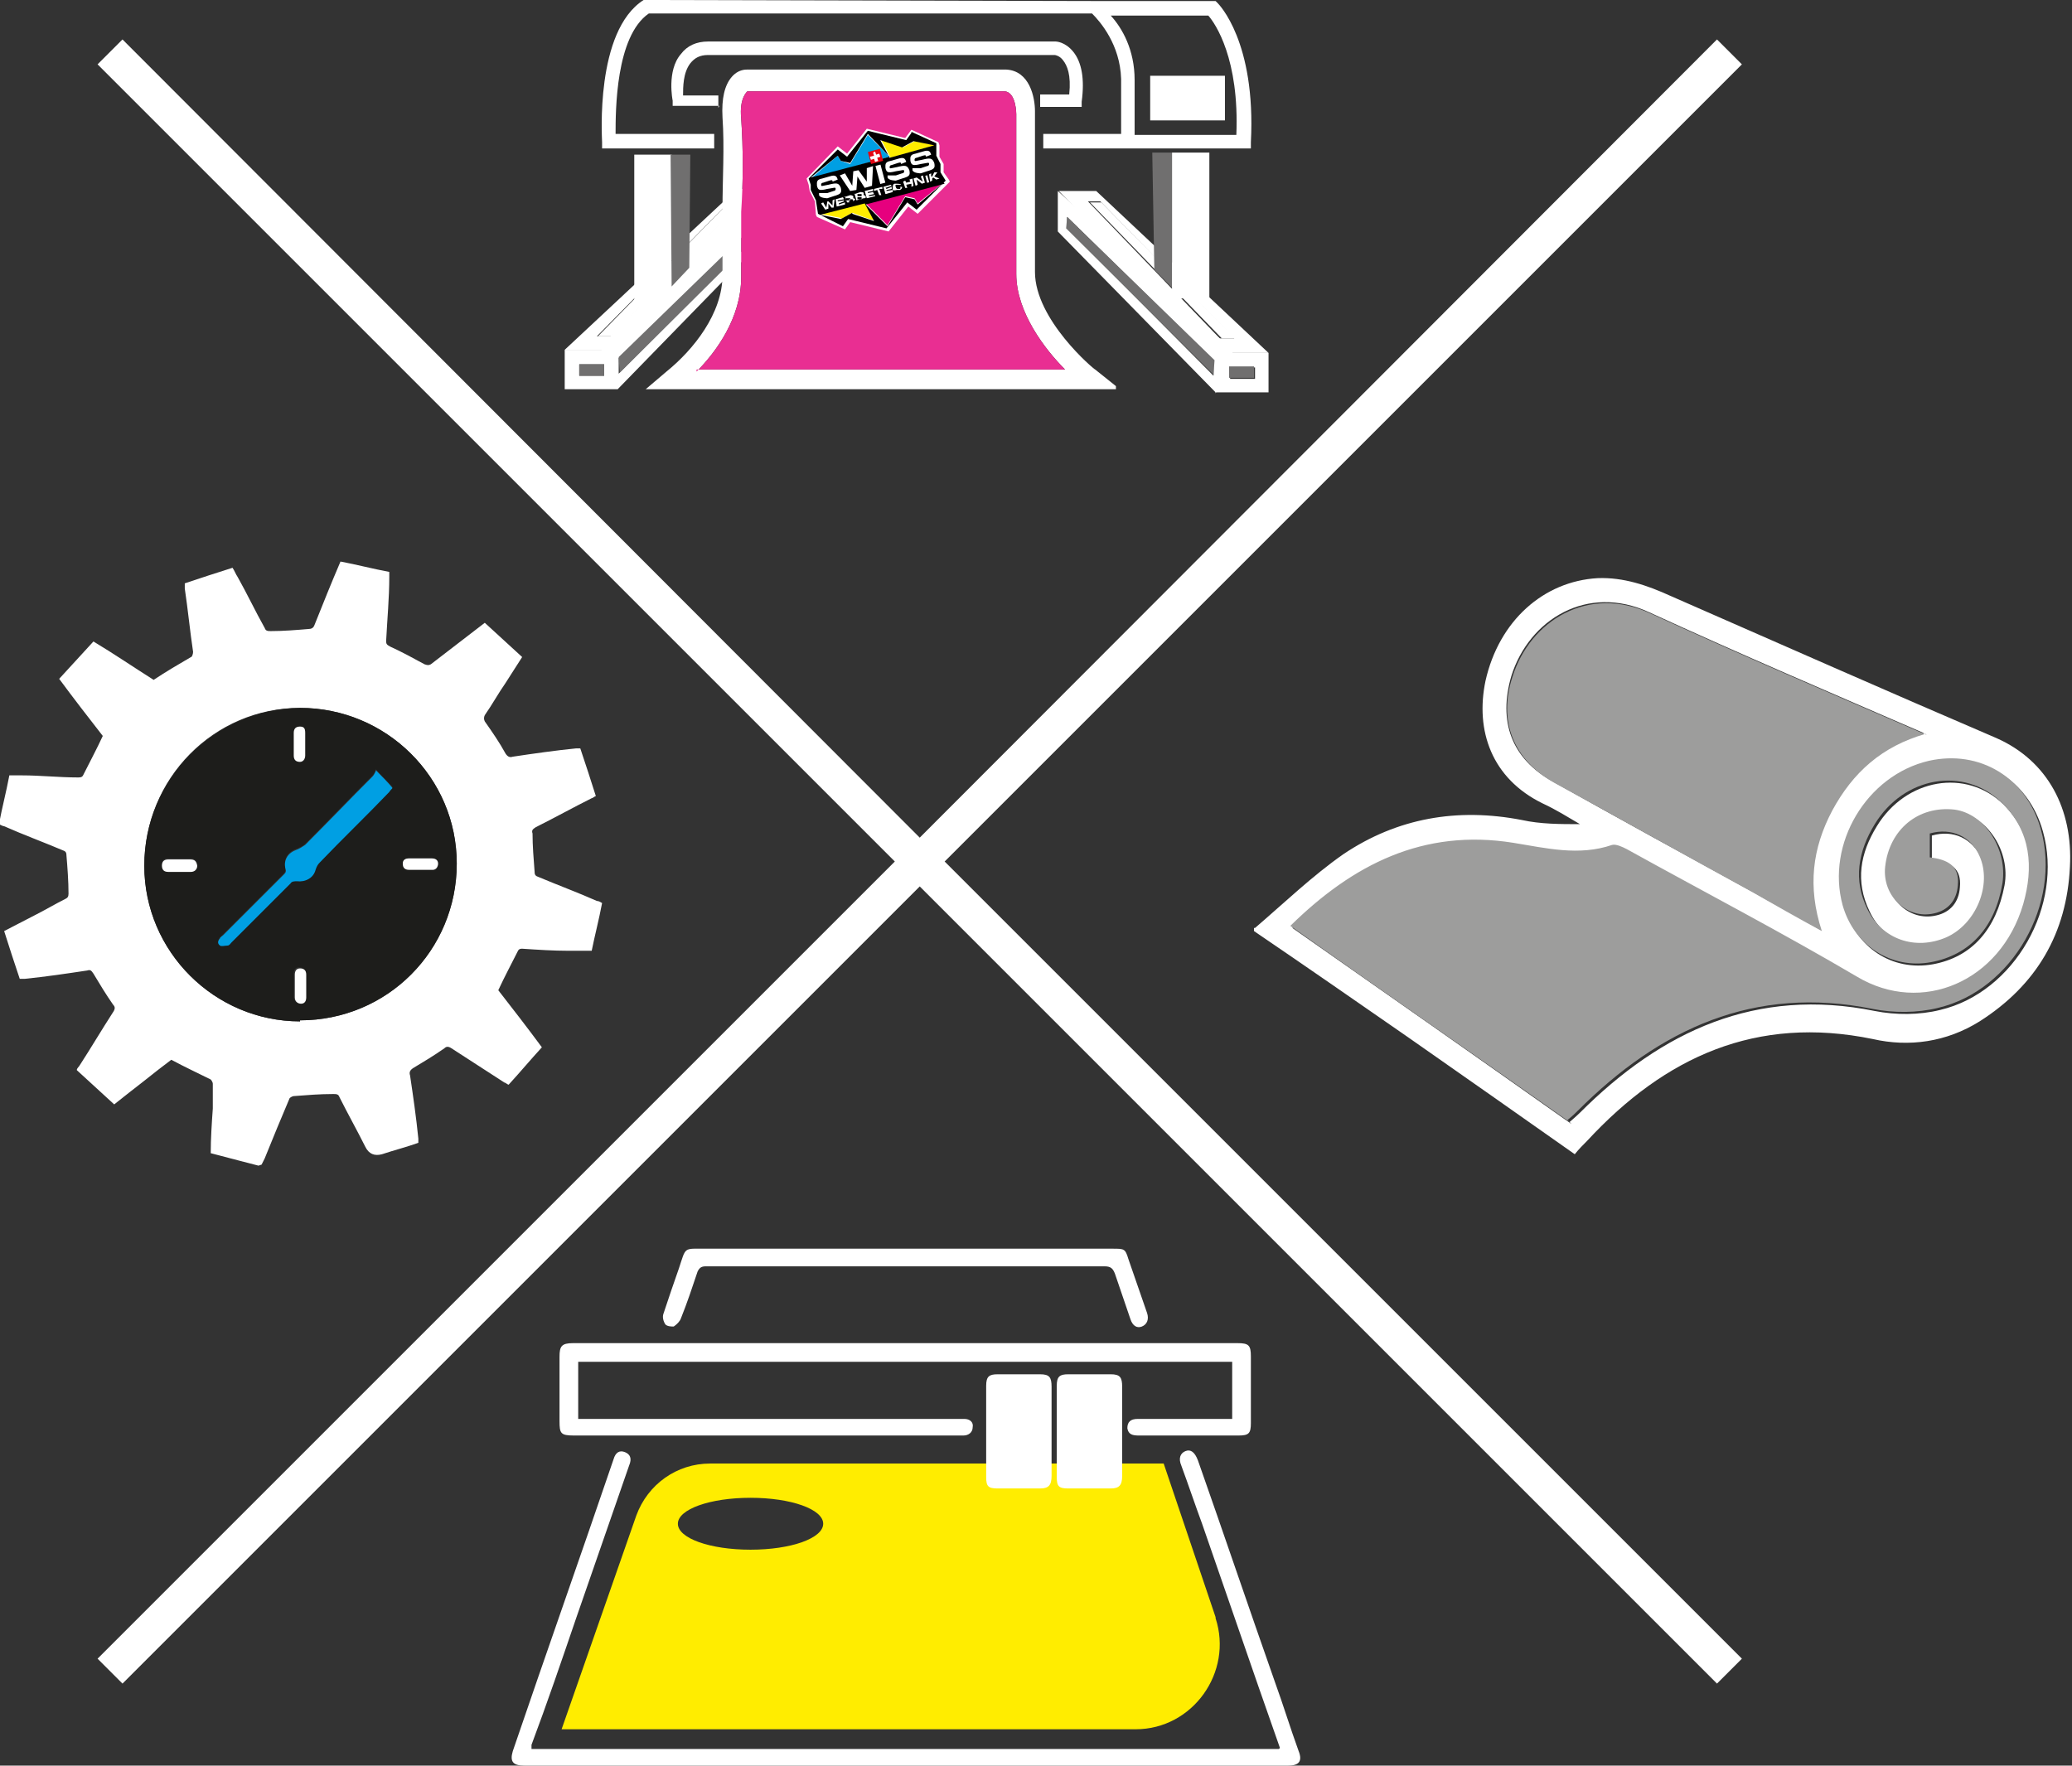 <?xml version="1.0" encoding="UTF-8"?>
<svg id="Ebene_1" data-name="Ebene 1" xmlns="http://www.w3.org/2000/svg" viewBox="0 0 19.96 17.01">
  <rect x="0" y="0" width="19.96" height="17.01" fill="#333333" stroke="none"/>
  <defs>
    <style>
      .cls-1, .cls-2 {
        fill: #fff;
      }

      .cls-2 {
        fill-rule: evenodd;
      }

      .cls-3 {
        fill: #e30613;
      }

      .cls-4 {
        fill: #009fe3;
      }

      .cls-5 {
        fill: #9d9d9c;
      }

      .cls-6 {
        fill: #e92e92;
      }

      .cls-7 {
        fill: #706f6f;
      }

      .cls-8 {
        fill: #ffed00;
      }

      .cls-9 {
        fill: #e6007e;
      }

      .cls-10 {
        fill: #1d1d1b;
      }
    </style>
  </defs>
  <g>
    <polygon class="cls-1" points="7.16 1.93 7.05 1.92 5.76 3.24 5.89 3.24 7.16 1.93"/>
    <path class="cls-1" d="M7.1,1.82h.36s-1.51,1.55-1.51,1.55h-.51s1.66-1.55,1.66-1.55Zm.06,.11h-.12s-1.29,1.31-1.29,1.31h.13s1.27-1.31,1.27-1.31Z"/>
    <path class="cls-1" d="M5.44,3.75v-.38h.51v.38h-.51Zm.14-.24v.11s.24,0,.24,0v-.11s-.24,0-.24,0Z"/>
    <path class="cls-1" d="M5.78,3.35l1.68-1.54v.39s-1.51,1.55-1.51,1.55l-.17-.41Zm.18,.1v.15s1.42-1.42,1.42-1.42v-.11s-1.42,1.38-1.42,1.38Z"/>
    <rect class="cls-7" x="5.58" y="3.51" width=".24" height=".11"/>
    <polygon class="cls-7" points="5.96 3.44 5.97 3.59 7.39 2.18 7.38 2.06 5.96 3.44"/>
  </g>
  <polygon class="cls-1" points="11.77 3.26 11.9 3.26 10.61 1.95 10.5 1.95 11.77 3.26"/>
  <path class="cls-1" d="M12.09,8.94c.28-.24,.55-.5,.85-.71,.52-.35,1.1-.45,1.72-.33,.18,.04,.37,.04,.56,.04-.12-.07-.23-.14-.36-.2-.49-.24-.65-.7-.55-1.18,.13-.58,.56-.96,1.08-.99,.25-.01,.48,.07,.7,.17,1.05,.46,2.09,.92,3.14,1.37,.5,.22,.74,.69,.71,1.24-.03,.64-.32,1.14-.87,1.49-.32,.2-.68,.25-1.03,.17-1.12-.23-2,.17-2.75,.98-.04,.04-.08,.08-.12,.13-.54-.38-1.08-.76-1.61-1.13-.49-.34-.98-.68-1.48-1.02,0-.01,0-.02,0-.03Zm3.03,1.87s.07-.06,.1-.09c.79-.79,1.7-1.21,2.84-.98,.2,.04,.43,.04,.63-.01,.72-.17,1.19-1.01,.99-1.72-.14-.5-.59-.77-1.08-.66-.59,.13-.99,.8-.83,1.39,.11,.39,.46,.62,.85,.55,.38-.07,.61-.34,.69-.76,.06-.33-.17-.67-.46-.71-.35-.04-.63,.19-.67,.55-.03,.28,.21,.51,.47,.45,.14-.03,.22-.13,.23-.27,.02-.19-.1-.25-.27-.27v-.23c.21-.06,.39,.03,.48,.22,.12,.28-.03,.65-.32,.78-.3,.14-.62,.03-.76-.27-.14-.29-.09-.56,.07-.82,.28-.46,.86-.56,1.22-.21,.28,.28,.31,.63,.21,.98-.21,.74-.98,1.07-1.6,.7-.73-.43-1.48-.82-2.22-1.23-.04-.02-.1-.05-.14-.04-.32,.1-.64,.03-.95-.02-.87-.15-1.55,.2-2.15,.8,.9,.63,1.8,1.26,2.69,1.89Zm3.43-3.74c-.9-.39-1.79-.77-2.66-1.17-.6-.28-1.16,.07-1.33,.61-.13,.44,0,.8,.4,1.02,.64,.36,1.28,.71,1.92,1.06,.21,.12,.42,.23,.66,.37-.14-.43-.08-.8,.1-1.16,.19-.36,.48-.61,.9-.74Z"/>
  <path class="cls-5" d="M15.12,10.81c-.89-.63-1.79-1.25-2.69-1.89,.6-.59,1.28-.94,2.15-.8,.31,.05,.63,.13,.95,.02,.04-.01,.1,.02,.14,.04,.74,.41,1.49,.8,2.22,1.23,.62,.37,1.38,.05,1.6-.7,.1-.35,.08-.7-.21-.98-.36-.35-.94-.25-1.22,.21-.16,.26-.21,.54-.07,.82,.14,.29,.46,.4,.76,.27,.29-.13,.44-.51,.32-.78-.08-.19-.27-.28-.48-.22v.23c.17,.02,.29,.08,.27,.27-.01,.14-.09,.24-.23,.27-.26,.06-.5-.17-.47-.45,.04-.36,.32-.59,.67-.55,.29,.04,.51,.38,.46,.71-.07,.42-.31,.69-.69,.76-.38,.07-.74-.16-.85-.55-.16-.59,.23-1.25,.83-1.39,.49-.11,.94,.16,1.08,.66,.2,.71-.27,1.55-.99,1.72-.2,.05-.43,.05-.63,.01-1.14-.23-2.05,.19-2.84,.98-.03,.03-.05,.05-.1,.09Z"/>
  <path class="cls-5" d="M18.55,7.07c-.42,.12-.7,.37-.9,.74-.19,.36-.24,.73-.1,1.16-.24-.13-.45-.25-.66-.37-.64-.35-1.28-.71-1.92-1.06-.39-.22-.54-.59-.4-1.02,.17-.54,.73-.89,1.33-.61,.87,.4,1.76,.78,2.66,1.17Z"/>
  <polygon class="cls-1" points="16.78 .62 16.54 .38 8.86 8.07 1.18 .38 .94 .62 8.62 8.3 .94 15.98 1.18 16.22 8.86 8.54 16.54 16.22 16.78 15.98 9.1 8.3 16.78 .62"/>
  <g>
    <path class="cls-8" d="M11.71,15.58l-.5-1.48h-1.9s-2.47,0-2.47,0c-.32,0-.6,.2-.71,.5l-.72,2.06h5.53c.55,0,.94-.55,.77-1.07Zm-4.48-.65c-.39,0-.7-.11-.7-.25s.31-.25,.7-.25,.7,.11,.7,.25-.31,.25-.7,.25Z"/>
    <g>
      <path class="cls-1" d="M12.33,16.84c-.07-.2-.14-.4-.21-.6-.18-.52-.36-1.04-.54-1.56-.07-.19-.13-.37-.2-.56-.03-.07-.01-.12,.04-.14,.05-.02,.09,.01,.12,.09,.25,.71,.49,1.42,.74,2.13,.08,.22,.15,.45,.23,.67,.04,.1,0,.14-.1,.14-2.45,0-4.91,0-7.36,0-.11,0-.14-.04-.11-.14,.32-.94,.65-1.87,.97-2.81,.02-.07,.06-.09,.11-.07,.05,.02,.07,.06,.04,.13-.17,.49-.34,.98-.51,1.47-.14,.41-.28,.82-.43,1.22,0,.01,0,.02,0,.04h7.2Z"/>
      <path class="cls-1" d="M5.57,13.67s.07,0,.11,0c1.17,0,2.39,0,3.55,0,.02,0,.04,0,.06,0,.05,0,.09,.03,.08,.08,0,.05-.04,.08-.09,.08-.02,0-.03,0-.05,0-1.22,0-2.48,0-3.7,0-.13,0-.14-.02-.14-.14,0-.21,0-.41,0-.62,0-.1,.02-.13,.13-.13,1.84,0,3.69,0,5.53,0,.29,0,.58,0,.87,0,.11,0,.13,.02,.13,.13,0,.21,0,.43,0,.64,0,.1-.02,.12-.12,.12-.35,0-.6,0-.96,0-.06,0-.1-.01-.11-.07,0-.06,.03-.09,.1-.09,.17,0,.24,0,.41,0,.17,0,.33,0,.5,0v-.55H5.57v.55Z"/>
      <path class="cls-1" d="M8.73,12.03c.66,0,1.33,0,1.99,0,.11,0,.12,0,.15,.1,.06,.17,.12,.35,.18,.52,.02,.06,0,.11-.05,.13-.05,.02-.09-.01-.11-.07-.05-.15-.1-.29-.15-.44-.02-.05-.04-.07-.1-.07-1.23,0-2.46,0-3.69,0-.05,0-.1,0-.15,0-.04,0-.06,.01-.08,.05-.05,.15-.1,.3-.16,.45-.01,.03-.04,.06-.07,.08-.02,0-.06,0-.08-.02-.02-.03-.03-.07-.02-.1,.05-.15,.1-.3,.15-.44,.07-.21,.04-.19,.26-.19,.64,0,1.27,0,1.91,0Z"/>
      <path class="cls-1" d="M10.13,13.79c0,.14,0,.29,0,.43,0,.09-.03,.12-.11,.12-.29,0-.12,0-.41,0-.09,0-.11-.02-.11-.11,0-.29,0-.59,0-.88,0-.09,.03-.11,.11-.11,.29,0,.12,0,.41,0,.09,0,.11,.03,.11,.12,0,.14,0,.29,0,.43Zm-.46-.38v.76h.29v-.76h-.29Zm-.06-.17c.29,0,.12,0,.41,0,.09,0,.11,.03,.11,.12,0,.14,0,.29,0,.43,0,.14,0,.29,0,.43,0,.09-.03,.12-.11,.12-.29,0-.12,0-.41,0"/>
      <path class="cls-1" d="M10.81,13.79c0,.14,0,.29,0,.43,0,.09-.03,.12-.11,.12-.29,0-.12,0-.41,0-.09,0-.11-.02-.11-.11,0-.29,0-.59,0-.88,0-.09,.03-.11,.11-.11,.29,0,.12,0,.41,0,.09,0,.11,.03,.11,.12,0,.14,0,.29,0,.43Zm-.46-.38v.76h.29v-.76h-.29Zm-.06-.17c.29,0,.12,0,.41,0,.09,0,.11,.03,.11,.12,0,.14,0,.29,0,.43,0,.14,0,.29,0,.43,0,.09-.03,.12-.11,.12-.29,0-.12,0-.41,0"/>
    </g>
  </g>
  <g>
    <path class="cls-1" d="M2.49,11.23s-.31-.08-.46-.12c0-.14,.01-.29,.02-.43,0-.08,0-.16,0-.24,0-.01-.01-.03-.02-.04-.12-.06-.25-.12-.38-.19-.08,.06-.17,.13-.27,.21-.09,.07-.18,.14-.28,.22-.12-.11-.24-.22-.36-.33,0-.02,.02-.03,.03-.05,.11-.17,.21-.34,.32-.51,.02-.03,.02-.05,0-.07-.07-.1-.13-.2-.19-.3-.02-.03-.03-.04-.06-.03-.2,.03-.4,.06-.6,.08-.01,0-.03,0-.05,0-.05-.15-.1-.3-.15-.46,.1-.05,.19-.1,.29-.15,.1-.05,.2-.11,.3-.16,.02-.01,.03-.02,.03-.05,0-.12-.01-.25-.02-.37,0-.03-.01-.04-.04-.05-.19-.08-.38-.15-.56-.23-.01,0-.03-.01-.05-.02,.03-.16,.07-.31,.1-.47,.04,0,.08,0,.12,0,.18,0,.36,.02,.54,.02,.02,0,.04,0,.05-.02,.06-.12,.13-.25,.19-.38-.14-.18-.28-.36-.42-.55,.11-.12,.22-.24,.33-.36,.2,.12,.39,.25,.58,.37,.12-.08,.24-.15,.36-.22,.01,0,.02-.03,.02-.05-.03-.2-.05-.41-.08-.61,0-.02,0-.03,0-.05,.15-.05,.3-.1,.46-.15,.02,.03,.03,.06,.05,.09,.09,.16,.17,.33,.26,.49,.01,.03,.03,.03,.06,.03,.12,0,.24-.01,.36-.02,.03,0,.05-.01,.06-.04,.08-.2,.16-.4,.25-.61,.16,.03,.31,.07,.47,.1,0,.02,0,.03,0,.05,0,.2-.02,.41-.03,.61,0,.03,0,.04,.04,.06,.11,.05,.22,.11,.33,.17,.03,.01,.04,.01,.06,0,.17-.13,.35-.27,.52-.4,.12,.11,.24,.22,.36,.33-.05,.08-.11,.17-.16,.25-.07,.1-.13,.21-.2,.31-.01,.02-.01,.04,0,.06,.07,.1,.14,.2,.2,.31,.02,.03,.04,.04,.07,.03,.2-.03,.41-.06,.61-.08,.01,0,.02,0,.04,0,.05,.15,.1,.3,.15,.46-.01,0-.03,.02-.04,.02-.18,.09-.36,.19-.54,.28-.03,.02-.04,.03-.03,.06,0,.12,.01,.24,.02,.37,0,.03,.01,.04,.04,.05,.19,.08,.38,.15,.56,.23,.02,0,.03,.01,.05,.02-.03,.16-.07,.31-.1,.46-.08,0-.15,0-.22,0-.15,0-.3-.01-.45-.02-.01,0-.03,0-.04,.02-.06,.12-.13,.25-.19,.38,.14,.18,.28,.36,.42,.55-.11,.12-.21,.24-.32,.36-.01,0-.03-.02-.04-.02-.17-.11-.34-.22-.51-.33-.03-.02-.05-.02-.07,0-.1,.07-.2,.13-.3,.19-.03,.02-.04,.04-.03,.07,.03,.2,.06,.41,.08,.61,0,.01,0,.02,0,.04-.11,.04-.23,.07-.35,.11q-.11,.03-.16-.07c-.08-.16-.17-.32-.25-.48-.01-.03-.03-.03-.06-.03-.13,0-.25,.01-.38,.02-.01,0-.03,.01-.04,.02-.08,.19-.16,.38-.24,.58,0,0,0-.01,0,0l-.03,.06Zm.4-1.4c.84,0,1.51-.68,1.51-1.51,0-.83-.68-1.5-1.51-1.5-.83,0-1.5,.68-1.5,1.52,0,.83,.68,1.5,1.5,1.5Z"/>
    <path class="cls-10" d="M2.89,9.84c-.82,0-1.5-.67-1.5-1.5,0-.83,.67-1.51,1.5-1.52,.83,0,1.51,.67,1.51,1.5,0,.84-.67,1.51-1.51,1.51Zm.73-2.42s-.02,.04-.03,.05c-.22,.22-.43,.44-.65,.66-.02,.02-.06,.04-.09,.05-.08,.03-.12,.1-.1,.18,0,.03,0,.04-.02,.06-.19,.19-.39,.39-.58,.58,0,0-.02,.02-.03,.03-.02,.02-.02,.06,0,.07,.02,.01,.05,0,.07,0,.01,0,.02-.02,.04-.03,.19-.19,.38-.38,.57-.57,.01-.01,.04-.02,.06-.02,.08,.01,.15-.03,.18-.11,0-.03,.02-.05,.04-.07,.22-.23,.45-.45,.67-.68,.01-.01,.02-.03,.03-.04-.05-.05-.1-.1-.16-.17Zm.43,.85h0s-.07,0-.11,0c-.04,0-.06,.02-.06,.05,0,.04,.02,.06,.06,.06,.08,0,.15,0,.23,0,.04,0,.05-.02,.05-.06,0-.03-.02-.05-.06-.05-.04,0-.08,0-.11,0Zm-2.32,.12s0,0,0,0c.04,0,.07,0,.11,0,.04,0,.06-.02,.06-.06,0-.04-.03-.06-.07-.06-.07,0-.14,0-.21,0-.04,0-.06,.02-.06,.06,0,.04,.02,.06,.06,.06,.04,0,.07,0,.11,0Zm1.21-1.22s0,0,0,0c0-.04,0-.08,0-.11,0-.04-.02-.06-.05-.06-.04,0-.06,.02-.06,.06,0,.07,0,.15,0,.22,0,.04,.02,.06,.06,.06,.04,0,.05-.02,.05-.06,0-.04,0-.08,0-.11Zm0,2.32h0s0-.07,0-.11c0-.04-.02-.06-.06-.06-.04,0-.05,.03-.05,.06,0,.07,0,.15,0,.22,0,.04,.02,.06,.06,.06,.03,0,.05-.02,.05-.06,0-.04,0-.07,0-.11Z"/>
    <path class="cls-4" d="M3.62,7.42c.06,.06,.11,.11,.16,.17,0,.01-.02,.02-.03,.04-.22,.23-.45,.45-.67,.68-.02,.02-.03,.04-.04,.07-.02,.08-.1,.12-.18,.11-.02,0-.05,0-.06,.02-.19,.19-.38,.38-.57,.57-.01,.01-.02,.03-.04,.03-.02,0-.06,.01-.07,0-.03-.02-.02-.05,0-.07,0-.01,.02-.02,.03-.03,.19-.19,.39-.39,.58-.58,.02-.02,.03-.03,.02-.06-.02-.08,.02-.15,.1-.18,.03-.01,.06-.03,.09-.05,.22-.22,.43-.44,.65-.66,.01-.01,.02-.03,.03-.05Z"/>
    <path class="cls-1" d="M4.05,8.27s.08,0,.11,0c.04,0,.06,.02,.06,.05,0,.03-.02,.06-.05,.06-.08,0-.15,0-.23,0-.04,0-.06-.02-.06-.06,0-.04,.03-.05,.06-.05,.04,0,.07,0,.11,0h0Z"/>
    <path class="cls-1" d="M1.73,8.4s-.07,0-.11,0c-.04,0-.06-.02-.06-.06,0-.04,.02-.06,.06-.06,.07,0,.14,0,.21,0,.04,0,.06,.01,.07,.06,0,.04-.03,.06-.06,.06-.04,0-.07,0-.11,0,0,0,0,0,0,0Z"/>
    <path class="cls-1" d="M2.94,7.17s0,.08,0,.11c0,.03-.02,.06-.05,.06-.04,0-.06-.02-.06-.06,0-.07,0-.15,0-.22,0-.04,.02-.06,.06-.06,.04,0,.05,.02,.05,.06,0,.04,0,.08,0,.11,0,0,0,0,0,0Z"/>
    <path class="cls-1" d="M2.95,9.5s0,.07,0,.11c0,.04-.02,.06-.05,.06-.03,0-.06-.02-.06-.06,0-.07,0-.15,0-.22,0-.04,.02-.06,.05-.06,.04,0,.06,.02,.06,.06,0,.04,0,.07,0,.11h0Z"/>
  </g>
  <rect class="cls-1" x="11.08" y=".73" width=".72" height=".43"/>
  <path class="cls-1" d="M6.93,1.02h-.45v-.05s-.06-.29,.08-.45c.06-.08,.15-.12,.26-.12h0s3.35,0,3.35,0h0s.09,0,.17,.1c.08,.1,.11,.26,.08,.48v.05h-.4v-.12h.28c.02-.19-.02-.28-.06-.33-.03-.04-.07-.05-.08-.05h-3.34c-.08,0-.13,.03-.17,.08-.07,.09-.07,.23-.07,.31h.34v.12Z"/>
  <path class="cls-1" d="M10.75,3.75H6.22s.2-.17,.2-.17c.26-.21,.54-.56,.54-.93,0-.04,0-.07,0-.1,0-.03,0-.05,0-.09,0-.15,0-.3,0-.45,0-.29,.02-.59,0-.88-.01-.18,.02-.31,.09-.39,.06-.07,.13-.07,.15-.07h2.49c.23,.01,.28,.27,.28,.4v1.55c0,.46,.57,.94,.58,.94l.2,.16Zm-4.04-.19h3.55c-.19-.19-.47-.55-.47-.92V1.1s0,0,0,0c0,0,0-.21-.11-.22h-2.48s-.08,.06-.06,.26c.02,.3,.02,.6,0,.9,0,.14,0,.29,0,.44,0,.04,0,.07,0,.1,0,.03,0,.05,0,.09,0,.39-.24,.72-.43,.91Zm.5-2.69s0,0,0,0h0Z"/>
  <path class="cls-1" d="M11.73,.03l-.02-.02h-1.13s0,0,0,0h0S6.22,0,6.22,0h-.02c-.47,.3-.4,1.33-.4,1.37v.06h1.08v-.14h-.95c0-.22,0-.94,.32-1.16h4.27c.08,.08,.27,.3,.28,.63v.53h-.75v.14h2v-.06c.05-.97-.31-1.33-.32-1.34Zm.19,1.27h-.99V.77c0-.29-.12-.5-.23-.62h.94c.07,.08,.3,.42,.27,1.15Z"/>
  <polygon class="cls-1" points="11.65 1.47 11.65 2.89 11.29 2.87 11.29 1.47 11.65 1.47"/>
  <polygon class="cls-1" points="6.11 1.49 6.11 2.9 6.47 2.88 6.47 1.49 6.11 1.49"/>
  <path class="cls-1" d="M12.22,3.4h-.51l-1.51-1.56h.36s1.66,1.56,1.66,1.56Zm-.46-.14h.13l-1.29-1.32h-.12s1.27,1.32,1.27,1.32Z"/>
  <path class="cls-1" d="M11.71,3.78v-.38h.51v.38h-.51Zm.14-.24v.11h.24v-.11h-.24Z"/>
  <path class="cls-1" d="M11.71,3.78l-1.52-1.55v-.39s1.69,1.54,1.69,1.54l-.17,.41Zm-1.43-1.69v.11s1.41,1.42,1.41,1.42v-.15s-1.41-1.38-1.41-1.38Z"/>
  <polygon class="cls-7" points="11.29 1.47 11.1 1.47 11.12 2.6 11.29 2.77 11.29 1.47"/>
  <polygon class="cls-7" points="6.46 1.49 6.65 1.49 6.64 2.58 6.47 2.76 6.46 1.49"/>
  <path class="cls-6" d="M6.71,3.56h3.55c-.19-.19-.47-.55-.47-.92V1.1s0,0,0,0c0,0,0-.21-.11-.22h-2.48s-.08,.06-.06,.26c.02,.3,.02,.6,0,.9,0,.14,0,.29,0,.44,0,.04,0,.07,0,.1,0,.03,0,.05,0,.09,0,.39-.24,.72-.43,.91Z"/>
  <rect class="cls-7" x="11.84" y="3.53" width=".24" height=".11"/>
  <polygon class="cls-7" points="10.28 2.09 10.27 2.2 11.69 3.61 11.7 3.47 10.28 2.09"/>
  <g>
    <polygon class="cls-2" points="9.05 1.51 9.09 1.58 9.09 1.66 9.14 1.73 9.15 1.75 8.84 2.06 8.75 1.99 8.56 2.23 8.19 2.14 8.14 2.21 7.87 2.09 7.86 2.07 7.85 1.94 7.8 1.84 7.79 1.78 7.77 1.72 8.07 1.41 8.16 1.48 8.35 1.24 8.72 1.33 8.78 1.25 9.04 1.37 9.05 1.4 9.05 1.51"/>
    <g>
      <path class="cls-8" d="M8.1,2.11l.11-.06s.21,.08,.21,.07l-.09-.17-.43,.11,.2,.04Z"/>
      <polygon class="cls-9" points="8.55 2.17 8.72 1.89 8.81 1.91 8.84 1.96 9.1 1.75 8.34 1.96 8.55 2.17"/>
      <path class="cls-8" d="M8.49,1.35l.09,.17,.43-.12-.2-.04-.11,.06s-.21-.08-.21-.07"/>
      <polygon class="cls-4" points="8.36 1.3 8.19 1.58 8.1 1.55 8.07 1.5 7.81 1.72 8.57 1.51 8.36 1.3"/>
      <path d="M8.78,1.28l-.05,.07-.37-.09-.2,.25-.09-.07-.28,.28h0s.02,.06,.02,.06v.05s.05,.1,.05,.1l.02,.13h0s.24,.12,.24,.12l.05-.07,.37,.09,.2-.25,.09,.07,.28-.28h0s-.05-.08-.05-.08v-.08s-.04-.08-.04-.08v-.11s0-.01,0-.01l-.24-.11Zm-.97,.43l.26-.21,.03,.05,.09,.02,.17-.28,.21,.22-.76,.2Zm.4,.34l-.11,.06-.2-.04,.43-.11,.09,.17s-.21-.07-.21-.07m.88-.3l-.25,.21-.03-.05-.09-.02-.17,.28-.21-.21,.76-.2Zm-.52-.24l-.09-.17s.21,.07,.21,.07l.11-.06,.2,.04-.43,.12Z"/>
      <path class="cls-1" d="M7.89,1.86h.05s.01,0,.03,0l.06-.02s.02,0,.02-.02c0-.02-.01-.01-.08,0-.08,.02-.09,.01-.1-.03,0-.03-.01-.06,.05-.07l.07-.02c.06-.02,.07,0,.08,.03h0s-.05,.02-.05,.02c0-.01,0-.02-.03-.01l-.06,.02s-.02,0-.02,.02c0,.02,.01,.01,.07,0,.08-.02,.1-.02,.12,.03,.01,.05,0,.06-.07,.08l-.06,.02s-.07,0-.08-.03h0Z"/>
      <polygon class="cls-1" points="8.09 1.69 8.14 1.67 8.21 1.79 8.21 1.79 8.22 1.65 8.27 1.64 8.35 1.75 8.35 1.75 8.35 1.62 8.41 1.6 8.4 1.79 8.33 1.81 8.26 1.7 8.26 1.7 8.25 1.83 8.19 1.84 8.09 1.69"/>
      <rect class="cls-1" x="8.45" y="1.59" width=".05" height=".18" transform="translate(-.14 2.25) rotate(-15)"/>
      <path class="cls-1" d="M8.55,1.69h.05s.01,0,.03,0l.06-.02s.02,0,.02-.02c0-.02-.01-.01-.08,0-.08,.02-.09,.01-.1-.03,0-.03-.01-.06,.05-.07l.07-.02c.06-.02,.07,0,.08,.03h0s-.05,.02-.05,.02c0-.01,0-.02-.03-.01l-.06,.02s-.02,0-.02,.02c0,.02,.01,.01,.07,0,.08-.02,.1-.02,.12,.03,.01,.05,0,.06-.07,.08l-.06,.02s-.07,0-.08-.03h0Z"/>
      <path class="cls-1" d="M8.79,1.62h.05s.01,0,.03,0l.06-.02s.02,0,.02-.02c0-.02-.01-.01-.08,0-.08,.02-.09,.01-.1-.03,0-.03-.01-.06,.05-.07l.07-.02c.06-.02,.07,0,.08,.03h0s-.05,.02-.05,.02c0-.01,0-.02-.03-.01l-.06,.02s-.02,0-.02,.02c0,.02,.01,.01,.07,0,.08-.02,.1-.02,.12,.03,.01,.05,0,.06-.07,.08l-.06,.02s-.07,0-.08-.03h0Z"/>
      <polygon class="cls-1" points="7.91 1.96 7.93 1.95 7.96 2 7.96 2 7.97 1.94 7.98 1.94 8.02 1.98 8.02 1.98 8.02 1.93 8.04 1.92 8.03 2 8.01 2 7.98 1.96 7.98 1.96 7.98 2.01 7.95 2.02 7.91 1.96"/>
      <polygon class="cls-1" points="8.05 1.92 8.12 1.9 8.13 1.92 8.07 1.93 8.07 1.94 8.13 1.93 8.13 1.94 8.08 1.96 8.08 1.97 8.14 1.95 8.14 1.97 8.06 1.99 8.05 1.92"/>
      <path class="cls-1" d="M8.13,1.9l.06-.02s.02,0,.03,.01h0s0,.02,0,.02h0s.01,0,.02,.01h0s-.02,.02-.02,.02h0s0-.02-.01-.02h-.03s0,.03,0,.03h-.02s-.02-.06-.02-.06Zm.03,.03h.03s0-.01,0-.02h0s0,0-.01,0h-.03s0,.03,0,.03Z"/>
      <path class="cls-1" d="M8.23,1.87l.06-.02s.03,0,.03,.01c0,.01,0,.02,0,.02h0s.01,0,.02,.01c0,.02,0,.02-.02,.02l-.07,.02-.02-.07Zm.03,.02h.04s0-.01,0-.02c0,0,0,0,0,0h-.04s0,.02,0,.02Zm0,.03h.04s0-.01,0-.02c0,0,0,0,0,0h-.04s0,.02,0,.02Z"/>
      <polygon class="cls-1" points="8.33 1.84 8.41 1.82 8.41 1.84 8.36 1.85 8.36 1.86 8.41 1.85 8.42 1.87 8.37 1.88 8.37 1.89 8.43 1.88 8.43 1.89 8.35 1.91 8.33 1.84"/>
      <polygon class="cls-1" points="8.42 1.82 8.5 1.8 8.5 1.82 8.47 1.82 8.49 1.88 8.47 1.88 8.45 1.83 8.42 1.84 8.42 1.82"/>
      <polygon class="cls-1" points="8.51 1.8 8.58 1.78 8.59 1.79 8.53 1.81 8.54 1.82 8.59 1.8 8.59 1.82 8.54 1.83 8.54 1.84 8.6 1.83 8.6 1.85 8.53 1.87 8.51 1.8"/>
      <path class="cls-1" d="M8.6,1.8s0-.03,.02-.03h.02s.04,0,.04,.01h-.02s0,0,0,0c0,0,0,0-.01,0h-.02s-.01,.01,0,.02h0s0,.02,.02,.02h.02s.01-.01,0-.02h.02s0,0,0,0c0,.01,0,.02-.02,.03h-.03s-.03,.01-.04,0v-.02Z"/>
      <polygon class="cls-1" points="8.7 1.75 8.72 1.74 8.73 1.76 8.77 1.75 8.76 1.73 8.79 1.72 8.8 1.79 8.78 1.8 8.78 1.77 8.73 1.78 8.74 1.81 8.72 1.81 8.7 1.75"/>
      <polygon class="cls-1" points="8.8 1.72 8.83 1.71 8.89 1.75 8.89 1.75 8.87 1.7 8.89 1.69 8.91 1.76 8.88 1.77 8.83 1.73 8.83 1.73 8.84 1.78 8.82 1.79 8.8 1.72"/>
      <rect class="cls-1" x="8.92" y="1.69" width=".02" height=".07" transform="translate(-.14 2.37) rotate(-15)"/>
      <polygon class="cls-1" points="8.95 1.68 8.97 1.67 8.97 1.7 8.98 1.7 9 1.66 9.03 1.66 9 1.7 9.05 1.72 9.02 1.73 8.99 1.71 8.98 1.72 8.98 1.74 8.96 1.75 8.95 1.68"/>
      <rect class="cls-3" x="8.37" y="1.45" width=".12" height=".12" transform="translate(-.1 2.23) rotate(-15)"/>
      <polygon class="cls-2" points="8.38 1.51 8.42 1.5 8.41 1.47 8.43 1.46 8.44 1.49 8.47 1.48 8.48 1.51 8.45 1.52 8.46 1.55 8.43 1.56 8.42 1.53 8.39 1.54 8.38 1.51"/>
    </g>
  </g>
</svg>